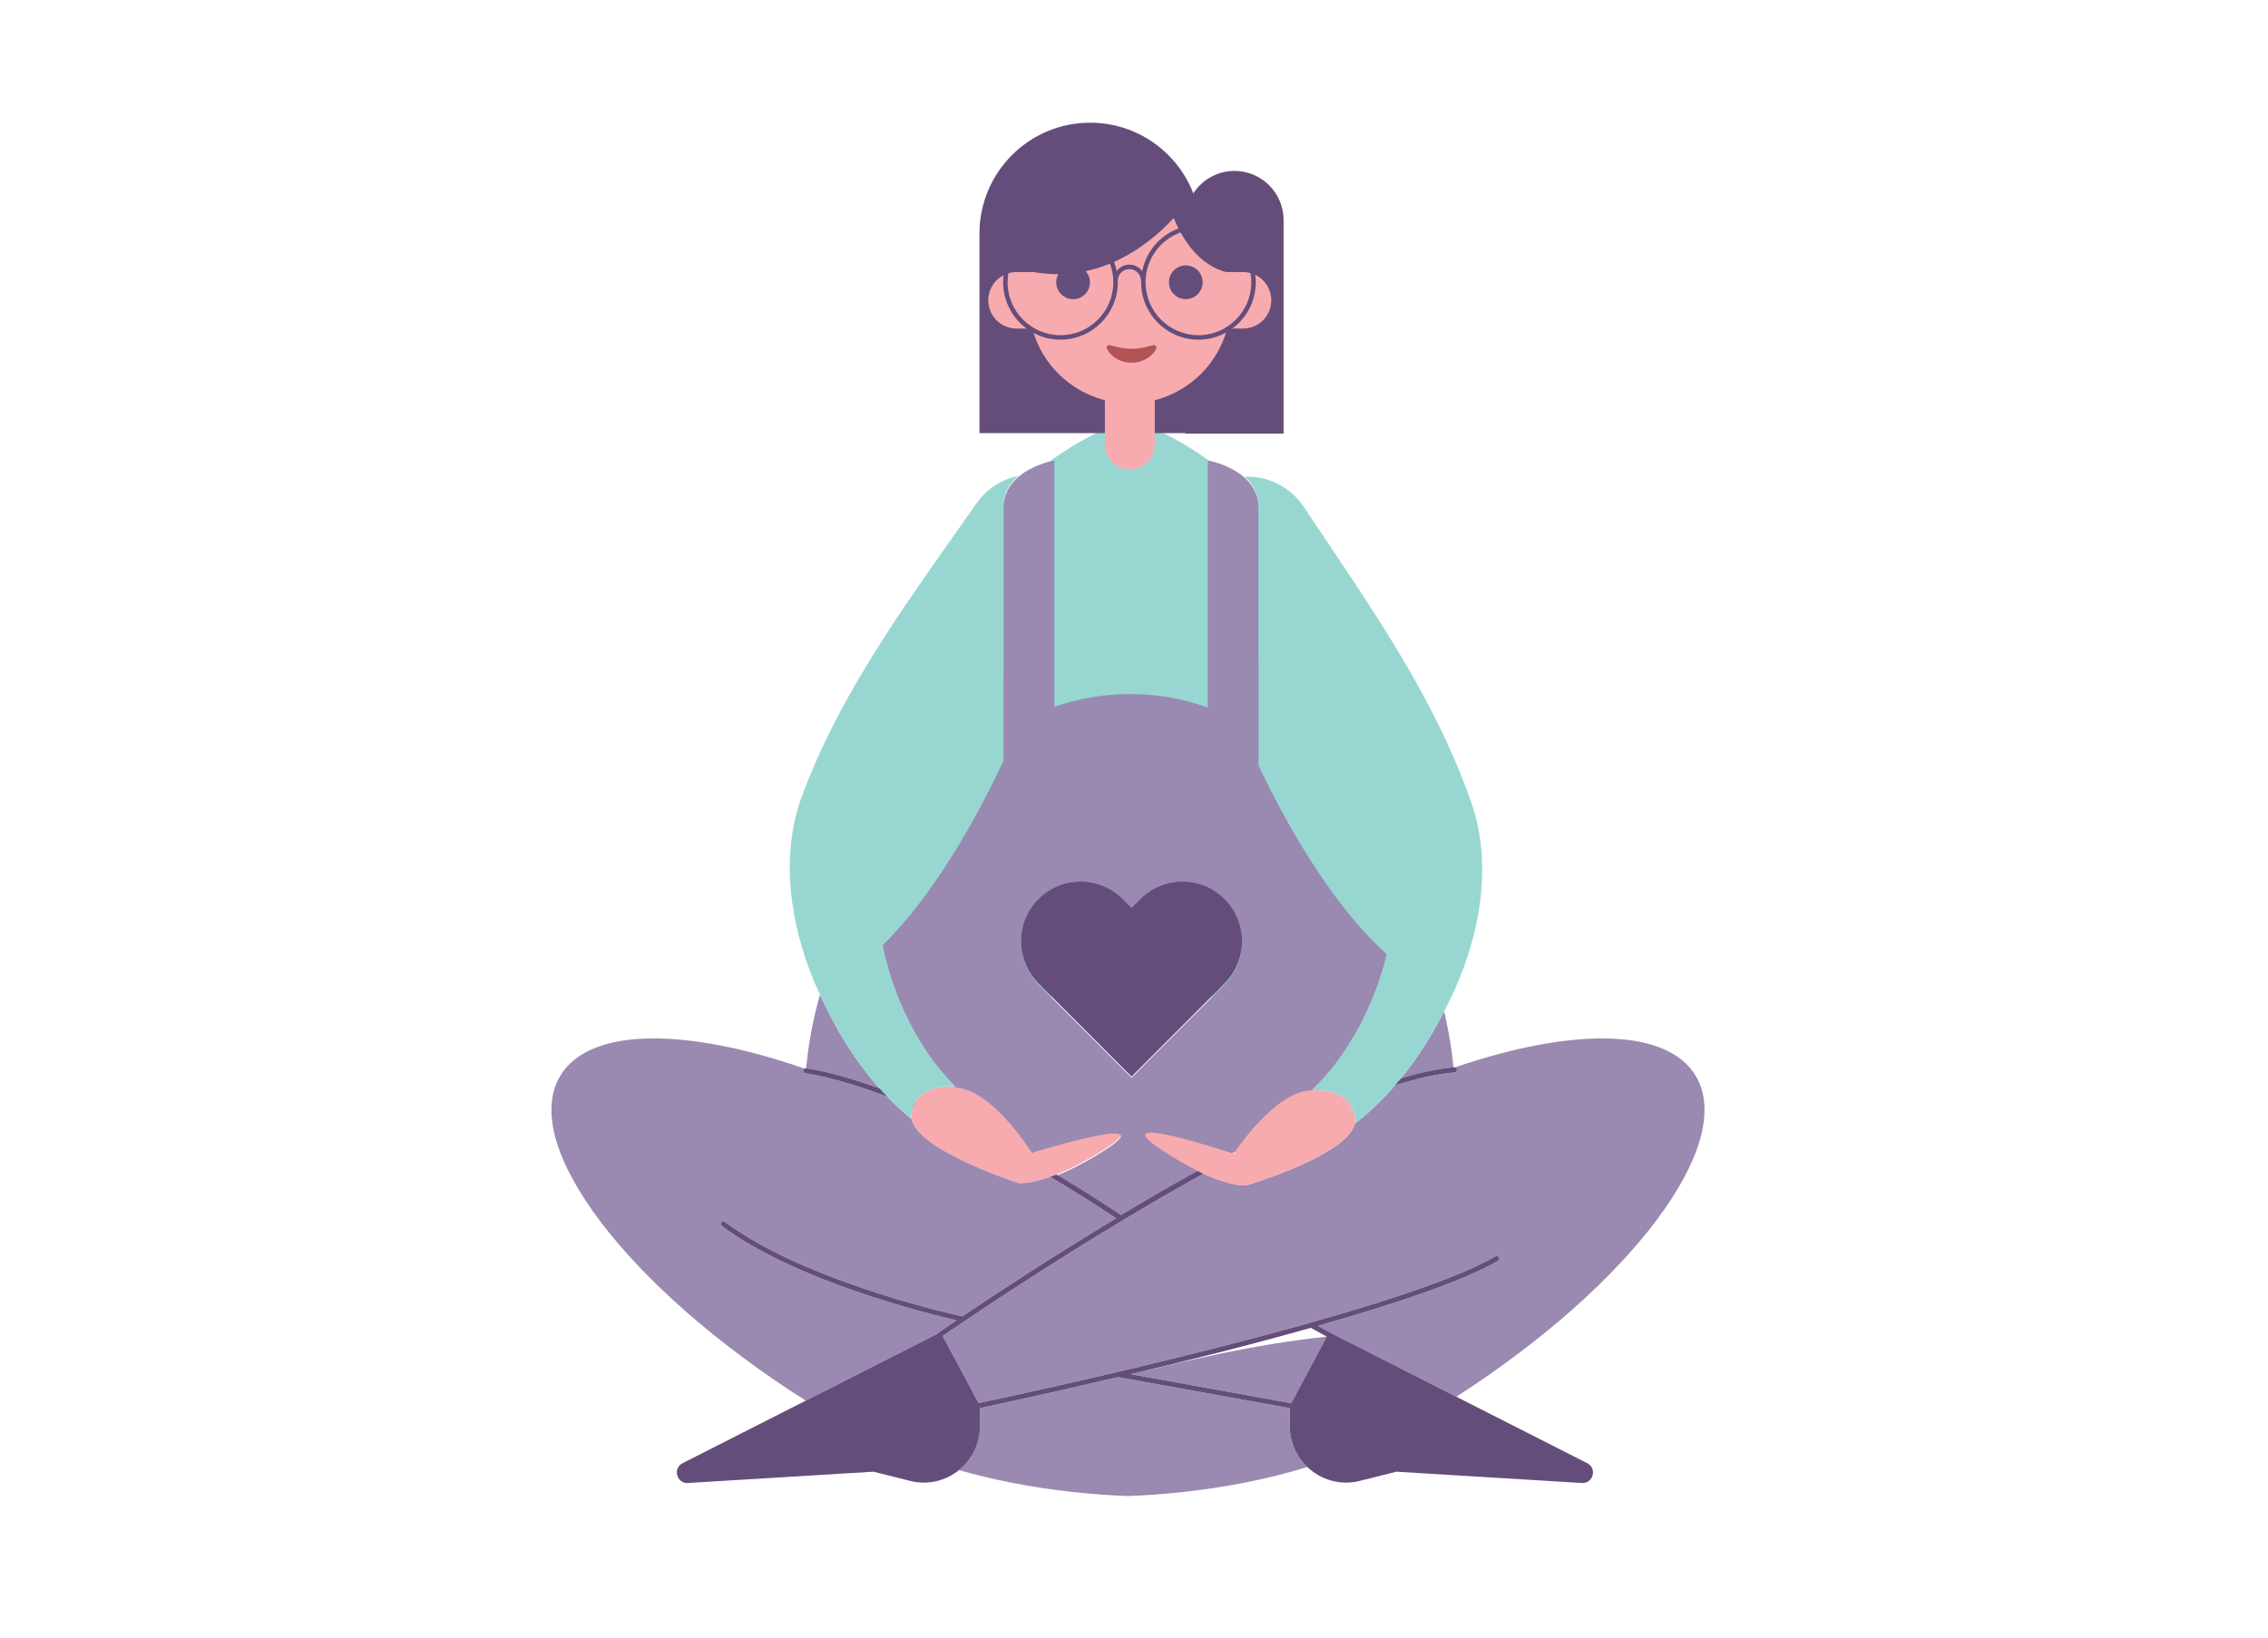 <?xml version="1.0" encoding="UTF-8"?> <svg xmlns="http://www.w3.org/2000/svg" viewBox="1886.504 2365.26 226.193 163.363" width="226.193" height="163.363"><path fill="rgb(154, 137, 176)" stroke="none" fill-opacity="1" stroke-width="1" stroke-opacity="1" color="rgb(51, 51, 51)" font-size-adjust="none" id="tSvg1312ba0600a" class="st1" title="Path 1" d="M 2018.828 2498.597 C 2015.28 2505.24 2015.28 2505.24 2015.28 2505.24 C 2015.28 2505.24 1999.262 2502.341 1999.262 2502.341C 2004.843 2501.019 2011.253 2499.411 2018.828 2498.597Z" style=""></path><path fill="rgb(247, 171, 175)" stroke="none" fill-opacity="1" stroke-width="1" stroke-opacity="1" color="rgb(51, 51, 51)" font-size-adjust="none" id="tSvg56dd7fe414" class="st3" title="Path 2" d="M 1996.757 2479.845 C 1994.769 2481.116 1993.143 2481.92 1991.855 2482.427 C 1991.641 2482.514 1991.436 2482.591 1991.242 2482.657 C 1989.095 2483.415 1988.083 2483.282 1988.083 2483.282 C 1988.083 2483.282 1978.029 2480.045 1977.426 2476.9 C 1977.4 2476.767 1977.39 2476.629 1977.4 2476.496 C 1977.426 2476.193 1977.482 2475.922 1977.564 2475.681 C 1977.62 2475.512 1977.692 2475.353 1977.774 2475.21 C 1978.832 2473.356 1981.694 2473.643 1981.694 2473.643 C 1981.73 2473.643 1981.755 2473.643 1981.791 2473.648 C 1981.796 2473.648 1981.796 2473.648 1981.796 2473.648 C 1985.517 2473.832 1989.407 2480.153 1989.407 2480.153C 1989.407 2480.153 2002.712 2476.04 1996.757 2479.845Z" style=""></path><path fill="rgb(152, 214, 210)" stroke="none" fill-opacity="1" stroke-width="1" stroke-opacity="1" color="rgb(51, 51, 51)" font-size-adjust="none" id="tSvged7931ec03" class="st0" title="Path 3" d="M 1999.185 2407.023 C 1999.185 2407.023 1999.185 2407.023 1999.185 2407.023 C 1999.185 2407.023 1999.185 2407.023 1999.185 2407.023 C 1989.637 2410.516 1982.41 2418.168 1979.736 2427.618 C 1969.253 2464.659 1969.253 2464.659 1969.253 2464.659 C 1969.253 2464.659 1999.185 2464.659 1999.185 2464.659 C 1999.185 2464.659 2029.117 2464.659 2029.117 2464.659 C 2029.117 2464.659 2018.633 2427.618 2018.633 2427.618C 2015.955 2418.168 2008.728 2410.516 1999.185 2407.023Z" style=""></path><path fill="rgb(154, 137, 176)" stroke="none" fill-opacity="1" stroke-width="1" stroke-opacity="1" color="rgb(51, 51, 51)" font-size-adjust="none" id="tSvgff30335f69" class="st1" title="Path 4" d="M 2031.463 2471.732 C 2029.914 2471.871 2028.151 2472.25 2026.234 2472.823 C 2027.905 2470.78 2029.311 2468.536 2030.533 2466.16C 2030.865 2467.553 2031.238 2469.463 2031.463 2471.732Z" style=""></path><path fill="rgb(154, 137, 176)" stroke="none" fill-opacity="1" stroke-width="1" stroke-opacity="1" color="rgb(51, 51, 51)" font-size-adjust="none" id="tSvg6902b72ac5" class="st1" title="Path 5" d="M 1974.211 2473.822 C 1969.544 2472.147 1967.045 2471.84 1966.897 2471.824 C 1967.239 2468.357 1967.924 2465.714 1968.282 2464.49C 1969.841 2467.896 1971.737 2471.061 1974.211 2473.822Z" style=""></path><path fill="rgb(154, 137, 176)" stroke="none" fill-opacity="1" stroke-width="1" stroke-opacity="1" color="rgb(51, 51, 51)" font-size-adjust="none" id="tSvg771aa8175f" class="st1" title="Path 6" d="M 2024.83 2460.461 C 2024.171 2459.872 2023.522 2459.236 2022.893 2458.565 C 2018.052 2453.413 2014.198 2446.217 2012.026 2441.643 C 2012.026 2415.608 2012.026 2415.608 2012.026 2415.608 C 2011.929 2414.435 2011.357 2413.565 2010.631 2412.914 C 2009.128 2411.562 2006.956 2411.193 2006.956 2411.193 C 2006.956 2435.84 2006.956 2435.84 2006.956 2435.84 C 2004.456 2434.938 2001.839 2434.493 1999.222 2434.493 C 1996.667 2434.493 1994.106 2434.918 1991.658 2435.773 C 1991.658 2411.193 1991.658 2411.193 1991.658 2411.193 C 1991.658 2411.193 1989.567 2411.547 1988.069 2412.837 C 1987.303 2413.498 1986.695 2414.394 1986.587 2415.608 C 1986.587 2441.156 1986.587 2441.156 1986.587 2441.156 C 1984.466 2445.689 1980.51 2453.234 1975.491 2458.581 C 1975.169 2458.924 1974.846 2459.257 1974.514 2459.58 C 1975.567 2464.768 1978.092 2470.003 1981.588 2473.526 C 1981.665 2473.603 1981.731 2473.68 1981.798 2473.757 C 1985.519 2473.941 1989.409 2480.262 1989.409 2480.262 C 1989.409 2480.262 2002.713 2476.149 1996.759 2479.954 C 1994.77 2481.225 1993.145 2482.029 1991.857 2482.536 C 1993.891 2483.75 1996.048 2485.102 1998.313 2486.603 C 2004.18 2483.084 2010.733 2479.422 2016.8 2476.625 C 2016.514 2475.76 2016.667 2474.745 2017.526 2473.905C 2021.017 2470.535 2023.624 2465.516 2024.83 2460.461Z M 2008.632 2463.472 C 2007.748 2464.363 2007.748 2464.363 2007.748 2464.363 C 2007.748 2464.363 1999.355 2472.768 1999.355 2472.768 C 1999.355 2472.768 1990.968 2464.363 1990.968 2464.363 C 1990.968 2464.363 1990.078 2463.472 1990.078 2463.472 C 1988.172 2461.562 1987.834 2458.668 1989.071 2456.414 C 1989.332 2455.933 1989.669 2455.477 1990.078 2455.067 C 1990.554 2454.591 1991.085 2454.212 1991.658 2453.93 C 1992.481 2453.52 1993.38 2453.321 1994.275 2453.321 C 1995.793 2453.321 1997.311 2453.899 1998.471 2455.067 C 1999.355 2455.953 1999.355 2455.953 1999.355 2455.953 C 1999.355 2455.953 2000.245 2455.067 2000.245 2455.067 C 2002.059 2453.244 2004.758 2452.849 2006.956 2453.884 C 2007.564 2454.171 2008.131 2454.565 2008.632 2455.067 C 2009.046 2455.477 2009.379 2455.933 2009.639 2456.414 C 2010.13 2457.3 2010.37 2458.284 2010.37 2459.272C 2010.37 2460.788 2009.793 2462.31 2008.632 2463.472Z" style=""></path><path fill="rgb(154, 137, 176)" stroke="none" fill-opacity="1" stroke-width="1" stroke-opacity="1" color="rgb(51, 51, 51)" font-size-adjust="none" id="tSvga9c1fcb6ca" class="st1" title="Path 7" d="M 1958.443 2487.2 C 1958.356 2487.313 1958.381 2487.477 1958.494 2487.559 C 1965.823 2493.039 1978.888 2496.276 1981.898 2496.973 C 1980.723 2497.767 1980.048 2498.238 1980.002 2498.274 C 1979.971 2498.294 1979.951 2498.32 1979.936 2498.346 C 1966.866 2504.983 1966.866 2504.983 1966.866 2504.983 C 1949.104 2493.726 1938.232 2479.477 1942.383 2472.577 C 1945.301 2467.717 1954.926 2467.753 1966.738 2471.86 C 1966.672 2471.896 1966.621 2471.968 1966.61 2472.05 C 1966.6 2472.193 1966.702 2472.316 1966.84 2472.332 C 1966.897 2472.342 1969.687 2472.659 1974.983 2474.652 C 1975.744 2475.441 1976.557 2476.193 1977.426 2476.9 C 1978.029 2480.045 1988.083 2483.282 1988.083 2483.282 C 1988.083 2483.282 1989.095 2483.415 1991.242 2482.657 C 1993.312 2483.886 1995.505 2485.254 1997.825 2486.791 C 1991.237 2490.755 1985.558 2494.504 1982.476 2496.578 C 1980.835 2496.215 1966.549 2492.942 1958.8 2487.149C 1958.683 2487.062 1958.524 2487.088 1958.443 2487.2Z" style=""></path><path fill="rgb(154, 137, 176)" stroke="none" fill-opacity="1" stroke-width="1" stroke-opacity="1" color="rgb(51, 51, 51)" font-size-adjust="none" id="tSvg74c7b5045d" class="st1" title="Path 8" d="M 2016.89 2511.606 C 2014.795 2512.246 2012.72 2512.753 2010.696 2513.153 C 2006.468 2513.988 2002.471 2514.367 1999.001 2514.5 C 1995.53 2514.367 1991.523 2513.988 1987.296 2513.153 C 1985.609 2512.82 1983.882 2512.41 1982.144 2511.913 C 1983.411 2510.894 1984.239 2509.332 1984.239 2507.529 C 1984.239 2505.726 1984.239 2505.726 1984.239 2505.726 C 1985.538 2505.45 1991.007 2504.282 1998.004 2502.638 C 2015.142 2505.731 2015.142 2505.731 2015.142 2505.731 C 2015.142 2505.731 2015.142 2507.529 2015.142 2507.529C 2015.142 2509.158 2015.822 2510.592 2016.89 2511.606Z" style=""></path><path fill="rgb(154, 137, 176)" stroke="none" fill-opacity="1" stroke-width="1" stroke-opacity="1" color="rgb(51, 51, 51)" font-size-adjust="none" id="tSvgec6269d7b8" class="st1" title="Path 9" d="M 2031.749 2504.594 C 2019.288 2498.264 2019.288 2498.264 2019.288 2498.264 C 2019.288 2498.264 2019.262 2498.248 2019.262 2498.248 C 2019.262 2498.248 2017.943 2497.521 2017.943 2497.521 C 2025.58 2495.354 2032.444 2493.055 2035.905 2491.037 C 2036.027 2490.965 2036.068 2490.806 2035.997 2490.683 C 2035.925 2490.56 2035.767 2490.524 2035.649 2490.591 C 2025.743 2496.368 1987.567 2504.502 1984.096 2505.229 C 1980.523 2498.535 1980.523 2498.535 1980.523 2498.535 C 1980.861 2498.305 1981.576 2497.808 1982.604 2497.116 C 1982.665 2497.075 1982.732 2497.034 1982.798 2496.988 C 1982.89 2496.927 1982.987 2496.86 1983.084 2496.799 C 1983.181 2496.732 1983.278 2496.666 1983.381 2496.599 C 1983.483 2496.527 1983.585 2496.461 1983.687 2496.389 C 1983.841 2496.292 1983.994 2496.184 1984.152 2496.077 C 1984.556 2495.81 1984.981 2495.528 1985.43 2495.231 C 1985.681 2495.068 1985.941 2494.893 1986.207 2494.719 C 1986.606 2494.458 1987.025 2494.181 1987.46 2493.9 C 1987.603 2493.808 1987.751 2493.71 1987.899 2493.613 C 1988.635 2493.137 1989.417 2492.635 1990.23 2492.112 C 1990.393 2492.005 1990.557 2491.902 1990.726 2491.795 C 1992.049 2490.95 1993.465 2490.058 1994.953 2489.142 C 1995.259 2488.952 1995.571 2488.763 1995.883 2488.568 C 1996.977 2487.897 1998.106 2487.216 1999.256 2486.529 C 1999.548 2486.355 1999.844 2486.176 2000.141 2486.002 C 2000.437 2485.828 2000.739 2485.648 2001.04 2485.469 C 2001.362 2485.285 2001.684 2485.095 2002.011 2484.906 C 2002.42 2484.665 2002.829 2484.429 2003.243 2484.194 C 2003.959 2483.784 2004.674 2483.374 2005.4 2482.97 C 2005.773 2482.755 2006.146 2482.55 2006.525 2482.34 C 2009.428 2483.666 2010.803 2483.513 2010.803 2483.513 C 2010.803 2483.513 2020.928 2480.496 2021.603 2477.371 C 2023.101 2476.209 2024.435 2474.923 2025.631 2473.535 C 2027.829 2472.839 2029.837 2472.383 2031.575 2472.239 C 2031.718 2472.224 2031.821 2472.101 2031.81 2471.963 C 2031.8 2471.845 2031.713 2471.763 2031.611 2471.737 C 2043.26 2467.753 2052.726 2467.768 2055.619 2472.577C 2059.718 2479.4 2049.138 2493.398 2031.749 2504.594Z" style=""></path><path fill="rgb(100, 77, 123)" stroke="none" fill-opacity="1" stroke-width="1" stroke-opacity="1" color="rgb(51, 51, 51)" font-size-adjust="none" id="tSvg6892778cde" class="st2" title="Path 10" d="M 2009.622 2382.309 C 2007.9 2382.309 2006.392 2383.201 2005.518 2384.548 C 2003.913 2380.425 1999.916 2377.5 1995.229 2377.5 C 1989.131 2377.5 1984.188 2382.453 1984.188 2388.563 C 1984.188 2408.467 1984.188 2408.467 1984.188 2408.467 C 1984.188 2408.467 2004.72 2408.467 2004.72 2408.467 C 2004.72 2408.467 2004.72 2408.523 2004.72 2408.523 C 2004.72 2408.523 2014.519 2408.523 2014.519 2408.523 C 2014.519 2408.523 2014.519 2387.221 2014.519 2387.221C 2014.524 2384.512 2012.326 2382.309 2009.622 2382.309Z" style=""></path><path fill="rgb(247, 171, 175)" stroke="none" fill-opacity="1" stroke-width="1" stroke-opacity="1" color="rgb(51, 51, 51)" font-size-adjust="none" id="tSvg84e18f1520" class="st3" title="Path 11" d="M 1999.185 2412.093 C 1999.185 2412.093 1999.185 2412.093 1999.185 2412.093 C 1997.81 2412.093 1996.696 2410.977 1996.696 2409.599 C 1996.696 2404.866 1996.696 2404.866 1996.696 2404.866 C 1996.696 2403.488 1997.81 2402.372 1999.185 2402.372 C 1999.185 2402.372 1999.185 2402.372 1999.185 2402.372 C 2000.56 2402.372 2001.674 2403.488 2001.674 2404.866 C 2001.674 2409.599 2001.674 2409.599 2001.674 2409.599C 2001.674 2410.977 2000.56 2412.093 1999.185 2412.093Z" style=""></path><path fill="rgb(247, 171, 175)" stroke="none" fill-opacity="1" stroke-width="1" stroke-opacity="1" color="rgb(51, 51, 51)" font-size-adjust="none" id="tSvg375bb893cb" class="st3" title="Path 12" d="M 2010.486 2398.034 C 1987.879 2398.034 1987.879 2398.034 1987.879 2398.034 C 1986.325 2398.034 1985.067 2396.774 1985.067 2395.217 C 1985.067 2395.217 1985.067 2395.217 1985.067 2395.217 C 1985.067 2393.66 1986.325 2392.4 1987.879 2392.4 C 2010.481 2392.4 2010.481 2392.4 2010.481 2392.4 C 2012.035 2392.4 2013.292 2393.66 2013.292 2395.217 C 2013.292 2395.217 2013.292 2395.217 2013.292 2395.217C 2013.297 2396.774 2012.04 2398.034 2010.486 2398.034Z" style=""></path><path fill="rgb(247, 171, 175)" stroke="none" fill-opacity="1" stroke-width="1" stroke-opacity="1" color="rgb(51, 51, 51)" font-size-adjust="none" id="tSvgb582562d0" class="st3" title="Path 13" d="M 1989.126 2395.416 C 1989.126 2403.176 1997.508 2408.025 2004.214 2404.146 C 2007.327 2402.345 2009.244 2399.018 2009.244 2395.416 C 2009.244 2387.657 2000.861 2382.807 1994.155 2386.687C 1991.043 2388.488 1989.126 2391.815 1989.126 2395.416Z" style=""></path><path fill="rgb(100, 77, 123)" stroke="none" fill-opacity="1" stroke-width="1" stroke-opacity="1" color="rgb(51, 51, 51)" font-size-adjust="none" id="tSvgbb476c80de" class="st2" title="Path 14" d="M 2010.542 2389.915 C 2011.518 2388.533 2011.518 2388.533 2011.518 2388.533 C 2011.518 2388.533 2004.802 2385.552 2004.802 2385.552 C 2005.272 2384.942 2005.518 2384.548 2005.518 2384.548 C 1992.269 2382.909 1992.269 2382.909 1992.269 2382.909 C 1992.269 2382.909 1987.792 2389.434 1987.792 2389.434 C 1987.792 2389.434 1987.94 2389.68 1987.94 2389.68 C 1987.076 2390.684 1986.55 2391.99 1986.55 2393.419 C 1986.55 2396.579 1989.116 2399.145 1992.264 2399.145 C 1995.418 2399.145 1997.984 2396.579 1997.984 2393.419 C 1997.984 2393.368 1997.979 2393.316 1997.973 2393.265 C 1997.984 2393.265 1997.984 2393.265 1997.984 2393.265 C 1997.984 2392.625 1998.5 2392.102 1999.139 2392.102 C 1999.778 2392.102 2000.299 2392.625 2000.299 2393.265 C 2000.32 2393.265 2000.32 2393.265 2000.32 2393.265 C 2000.32 2393.316 2000.309 2393.368 2000.309 2393.419 C 2000.309 2396.579 2002.875 2399.145 2006.029 2399.145 C 2009.177 2399.145 2011.743 2396.579 2011.743 2393.419C 2011.743 2392.102 2011.299 2390.883 2010.542 2389.915Z M 1992.264 2398.699 C 1989.361 2398.699 1986.994 2396.333 1986.994 2393.419 C 1986.994 2392.159 1987.439 2390.996 1988.18 2390.084 C 1989.581 2392.4 1989.581 2392.4 1989.581 2392.4 C 1990.434 2392.548 1991.257 2392.615 1992.055 2392.61 C 1991.922 2392.85 1991.845 2393.127 1991.845 2393.419 C 1991.845 2394.351 1992.596 2395.104 1993.527 2395.104 C 1994.457 2395.104 1995.208 2394.351 1995.208 2393.419 C 1995.208 2392.994 1995.05 2392.61 1994.789 2392.312 C 1995.638 2392.128 1996.44 2391.872 1997.197 2391.56 C 1997.421 2392.138 1997.539 2392.763 1997.539 2393.419C 1997.539 2396.333 1995.172 2398.699 1992.264 2398.699Z M 1999.139 2391.657 C 1998.623 2391.657 1998.163 2391.913 1997.871 2392.297 C 1997.81 2391.985 1997.723 2391.677 1997.611 2391.385 C 2000.207 2390.228 2002.216 2388.461 2003.565 2387.011 C 2003.698 2387.344 2003.851 2387.693 2004.035 2388.051 C 2002.195 2388.737 2000.805 2390.346 2000.422 2392.307C 2000.13 2391.918 1999.665 2391.657 1999.139 2391.657Z M 2006.029 2398.699 C 2003.121 2398.699 2000.754 2396.333 2000.754 2393.419 C 2000.754 2391.129 2002.211 2389.178 2004.245 2388.445 C 2005.17 2390.115 2006.612 2391.821 2008.784 2392.4 C 2010.276 2390.289 2010.276 2390.289 2010.276 2390.289 C 2010.915 2391.165 2011.299 2392.251 2011.299 2393.419C 2011.299 2396.333 2008.932 2398.699 2006.029 2398.699Z" style=""></path><path fill="rgb(100, 77, 123)" stroke="none" fill-opacity="1" stroke-width="1" stroke-opacity="1" color="rgb(51, 51, 51)" font-size-adjust="none" id="tSvgbdc74092ac" class="st2" title="Path 15" d="M 2003.085 2393.419 C 2003.085 2394.716 2004.486 2395.527 2005.607 2394.878 C 2006.128 2394.577 2006.448 2394.021 2006.448 2393.419 C 2006.448 2392.122 2005.047 2391.311 2003.926 2391.959C 2003.405 2392.26 2003.085 2392.817 2003.085 2393.419Z" style=""></path><path fill="rgb(178, 83, 86)" stroke="none" fill-opacity="1" stroke-width="1" stroke-opacity="1" color="rgb(51, 51, 51)" font-size-adjust="none" id="tSvg538f250a72" class="st4" title="Path 16" d="M 2001.833 2399.862 C 2001.797 2399.734 2001.669 2399.657 2001.536 2399.688 C 2000.728 2399.908 2000.13 2400.052 1999.354 2400.052 C 1998.577 2400.052 1997.979 2399.908 1997.171 2399.688 C 1997.043 2399.652 1996.91 2399.734 1996.875 2399.862 C 1996.859 2399.924 1996.869 2399.985 1996.895 2400.041 C 1997.089 2400.451 1997.467 2400.83 1997.897 2401.071 C 1998.331 2401.322 1998.837 2401.445 1999.348 2401.44 C 1999.354 2401.44 1999.354 2401.44 1999.354 2401.44 C 1999.865 2401.44 2000.371 2401.317 2000.805 2401.071 C 2001.234 2400.835 2001.618 2400.451 2001.807 2400.041C 2001.838 2399.985 2001.848 2399.924 2001.833 2399.862Z" style=""></path><path fill="rgb(100, 77, 123)" stroke="none" fill-opacity="1" stroke-width="1" stroke-opacity="1" color="rgb(51, 51, 51)" font-size-adjust="none" id="tSvg7c06884e77" class="st2" title="Path 17" d="M 2031.611 2471.737 C 2031.585 2471.727 2031.56 2471.727 2031.534 2471.727 C 2031.509 2471.727 2031.488 2471.732 2031.463 2471.732 C 2029.914 2471.871 2028.151 2472.25 2026.234 2472.823 C 2024.471 2473.346 2022.574 2474.037 2020.596 2474.851 C 2020.739 2474.964 2020.872 2475.092 2020.995 2475.236 C 2022.61 2474.575 2024.164 2474.001 2025.631 2473.535 C 2027.829 2472.839 2029.837 2472.383 2031.575 2472.239 C 2031.718 2472.224 2031.821 2472.101 2031.81 2471.963C 2031.8 2471.845 2031.713 2471.763 2031.611 2471.737Z M 2044.803 2511.222 C 2031.749 2504.594 2031.749 2504.594 2031.749 2504.594 C 2031.749 2504.594 2019.288 2498.264 2019.288 2498.264 C 2019.288 2498.264 2019.262 2498.248 2019.262 2498.248 C 2019.262 2498.248 2017.943 2497.521 2017.943 2497.521 C 2025.58 2495.354 2032.444 2493.055 2035.905 2491.037 C 2036.027 2490.965 2036.068 2490.806 2035.997 2490.683 C 2035.925 2490.56 2035.767 2490.524 2035.649 2490.591 C 2025.743 2496.368 1987.567 2504.502 1984.096 2505.229 C 1980.523 2498.535 1980.523 2498.535 1980.523 2498.535 C 1980.861 2498.305 1981.576 2497.808 1982.604 2497.116 C 1982.665 2497.075 1982.732 2497.034 1982.798 2496.988 C 1982.89 2496.927 1982.987 2496.86 1983.084 2496.799 C 1983.181 2496.732 1983.278 2496.666 1983.381 2496.599 C 1983.483 2496.527 1983.585 2496.461 1983.687 2496.389 C 1983.841 2496.287 1983.994 2496.184 1984.152 2496.077 C 1984.556 2495.81 1984.981 2495.528 1985.43 2495.231 C 1985.681 2495.062 1985.941 2494.893 1986.207 2494.719 C 1986.606 2494.458 1987.025 2494.181 1987.46 2493.9 C 1987.603 2493.808 1987.751 2493.71 1987.899 2493.613 C 1988.635 2493.137 1989.417 2492.635 1990.23 2492.112 C 1990.393 2492.005 1990.557 2491.902 1990.726 2491.795 C 1992.049 2490.95 1993.465 2490.058 1994.953 2489.142 C 1995.259 2488.952 1995.571 2488.763 1995.883 2488.568 C 1996.977 2487.897 1998.106 2487.216 1999.256 2486.529 C 1999.548 2486.355 1999.844 2486.176 2000.141 2486.002 C 2000.437 2485.828 2000.739 2485.648 2001.04 2485.469 C 2001.362 2485.285 2001.684 2485.095 2002.011 2484.906 C 2002.42 2484.665 2002.829 2484.429 2003.243 2484.194 C 2003.959 2483.784 2004.674 2483.374 2005.4 2482.97 C 2005.773 2482.755 2006.146 2482.55 2006.525 2482.34 C 2006.341 2482.258 2006.152 2482.166 2005.957 2482.073 C 2003.345 2483.518 2000.769 2485.018 1998.311 2486.494 C 1996.047 2484.993 1993.89 2483.641 1991.855 2482.427 C 1991.641 2482.514 1991.436 2482.591 1991.242 2482.657 C 1993.312 2483.886 1995.505 2485.254 1997.825 2486.791 C 1991.237 2490.755 1985.558 2494.504 1982.476 2496.578 C 1980.835 2496.215 1966.549 2492.942 1958.8 2487.149 C 1958.683 2487.062 1958.524 2487.088 1958.443 2487.2 C 1958.356 2487.313 1958.381 2487.477 1958.494 2487.559 C 1965.823 2493.039 1978.888 2496.276 1981.898 2496.973 C 1980.723 2497.767 1980.048 2498.238 1980.002 2498.274 C 1979.971 2498.294 1979.951 2498.32 1979.936 2498.346 C 1966.866 2504.983 1966.866 2504.983 1966.866 2504.983 C 1966.866 2504.983 1954.584 2511.222 1954.584 2511.222 C 1953.572 2511.734 1953.986 2513.271 1955.12 2513.199 C 1973.613 2512.072 1973.613 2512.072 1973.613 2512.072 C 1973.613 2512.072 1977.268 2512.989 1977.268 2512.989 C 1979.067 2513.44 1980.84 2512.968 1982.144 2511.913 C 1983.411 2510.894 1984.239 2509.332 1984.239 2507.529 C 1984.239 2505.726 1984.239 2505.726 1984.239 2505.726 C 1985.538 2505.45 1991.007 2504.282 1998.004 2502.638 C 2015.142 2505.731 2015.142 2505.731 2015.142 2505.731 C 2015.142 2505.731 2015.142 2507.529 2015.142 2507.529 C 2015.142 2509.158 2015.822 2510.592 2016.89 2511.606 C 2018.219 2512.871 2020.151 2513.481 2022.119 2512.989 C 2025.774 2512.072 2025.774 2512.072 2025.774 2512.072 C 2025.774 2512.072 2044.267 2513.199 2044.267 2513.199C 2045.401 2513.271 2045.815 2511.734 2044.803 2511.222Z M 2015.28 2505.24 C 1999.262 2502.341 1999.262 2502.341 1999.262 2502.341 C 2004.843 2501.019 2011.253 2499.411 2017.238 2497.721 C 2018.828 2498.597 2018.828 2498.597 2018.828 2498.597C 2018.828 2498.597 2015.28 2505.24 2015.28 2505.24Z M 1974.211 2473.822 C 1969.544 2472.147 1967.045 2471.84 1966.897 2471.824 C 1966.892 2471.824 1966.892 2471.824 1966.892 2471.824 C 1966.835 2471.819 1966.784 2471.83 1966.738 2471.86 C 1966.672 2471.896 1966.621 2471.968 1966.61 2472.05 C 1966.6 2472.193 1966.702 2472.316 1966.84 2472.332 C 1966.897 2472.342 1969.687 2472.659 1974.983 2474.652 C 1975.785 2474.954 1976.644 2475.292 1977.564 2475.681 C 1977.62 2475.512 1977.692 2475.353 1977.774 2475.21C 1976.47 2474.667 1975.284 2474.206 1974.211 2473.822Z" style=""></path><path fill="rgb(152, 214, 210)" stroke="none" fill-opacity="1" stroke-width="1" stroke-opacity="1" color="rgb(51, 51, 51)" font-size-adjust="none" id="tSvga7856afff5" class="st0" title="Path 18" d="M 2031.626 2463.891 C 2031.279 2464.659 2030.916 2465.412 2030.533 2466.155 C 2030.533 2466.16 2030.533 2466.16 2030.533 2466.16 C 2028.319 2470.467 2025.503 2474.339 2021.603 2477.366 C 2021.634 2477.233 2021.644 2477.105 2021.639 2476.972 C 2021.598 2476.219 2021.347 2475.656 2020.995 2475.236 C 2020.872 2475.092 2020.739 2474.964 2020.596 2474.851 C 2019.344 2473.868 2017.412 2474.017 2017.412 2474.017 C 2017.381 2474.017 2017.345 2474.017 2017.315 2474.022 C 2017.381 2473.945 2017.448 2473.868 2017.524 2473.796 C 2021.015 2470.426 2023.622 2465.407 2024.828 2460.351 C 2025.304 2458.359 2025.559 2456.362 2025.569 2454.456 C 2025.544 2449.79 2022.988 2446.246 2020.499 2442.353 C 2017.872 2438.507 2015.015 2434.901 2012.024 2431.346 C 2012.024 2415.499 2012.024 2415.499 2012.024 2415.499 C 2011.927 2414.326 2011.355 2413.456 2010.629 2412.805 C 2012.883 2412.718 2015.132 2413.768 2016.497 2415.771 C 2022.676 2425.062 2029.398 2434.358 2033.175 2445.14C 2035.393 2451.229 2034.151 2458.236 2031.626 2463.891Z" style=""></path><path fill="rgb(247, 171, 175)" stroke="none" fill-opacity="1" stroke-width="1" stroke-opacity="1" color="rgb(51, 51, 51)" font-size-adjust="none" id="tSvg9da5b37bb5" class="st3" title="Path 19" d="M 2021.639 2476.972 C 2021.644 2477.105 2021.634 2477.233 2021.603 2477.366 C 2021.603 2477.371 2021.603 2477.371 2021.603 2477.371 C 2020.928 2480.496 2010.803 2483.513 2010.803 2483.513 C 2010.803 2483.513 2009.428 2483.666 2006.525 2482.34 C 2006.341 2482.258 2006.152 2482.166 2005.957 2482.073 C 2004.894 2481.551 2003.647 2480.839 2002.211 2479.876 C 1996.834 2476.275 2007.45 2479.666 2009.285 2480.265 C 2009.459 2480.322 2009.551 2480.352 2009.551 2480.352 C 2009.551 2480.352 2009.637 2480.219 2009.796 2479.989 C 2010.721 2478.657 2014.135 2474.099 2017.315 2474.022 C 2017.345 2474.017 2017.381 2474.017 2017.412 2474.017 C 2017.412 2474.017 2019.344 2473.868 2020.596 2474.851 C 2020.739 2474.964 2020.872 2475.092 2020.995 2475.236C 2021.347 2475.656 2021.598 2476.219 2021.639 2476.972Z" style=""></path><path fill="rgb(152, 214, 210)" stroke="none" fill-opacity="1" stroke-width="1" stroke-opacity="1" color="rgb(51, 51, 51)" font-size-adjust="none" id="tSvgf185eb10b9" class="st0" title="Path 20" d="M 1988.068 2412.728 C 1987.301 2413.389 1986.693 2414.285 1986.585 2415.499 C 1986.585 2432.77 1986.585 2432.77 1986.585 2432.77 C 1984.045 2435.72 1981.602 2438.732 1979.317 2441.918 C 1976.741 2445.749 1974.109 2449.237 1973.976 2453.903 C 1973.945 2455.696 1974.134 2457.581 1974.513 2459.471 C 1975.565 2464.659 1978.09 2469.894 1981.587 2473.417 C 1981.663 2473.494 1981.73 2473.571 1981.791 2473.648 C 1981.755 2473.643 1981.73 2473.643 1981.694 2473.643 C 1981.694 2473.643 1978.832 2473.356 1977.774 2475.21 C 1977.692 2475.353 1977.62 2475.512 1977.564 2475.681 C 1977.482 2475.922 1977.426 2476.193 1977.4 2476.496 C 1977.39 2476.629 1977.4 2476.767 1977.426 2476.9 C 1973.301 2473.545 1970.454 2469.243 1968.282 2464.49 C 1968.088 2464.06 1967.893 2463.629 1967.709 2463.194 C 1965.312 2457.483 1964.229 2450.456 1966.585 2444.412 C 1970.602 2433.718 1977.533 2424.575 1983.922 2415.433C 1984.96 2413.983 1986.453 2413.061 1988.068 2412.728Z" style=""></path><path fill="rgb(154, 137, 176)" stroke="none" fill-opacity="1" stroke-width="1" stroke-opacity="1" color="rgb(51, 51, 51)" font-size-adjust="none" id="tSvgda101e1325" class="st1" title="Path 21" d="M 1990.076 2454.958 C 1990.552 2454.482 1991.083 2454.103 1991.656 2453.821 C 1991.656 2456.305 1991.656 2456.305 1991.656 2456.305 C 1991.656 2456.305 1989.07 2456.305 1989.07 2456.305C 1989.33 2455.824 1989.668 2455.368 1990.076 2454.958Z" style=""></path><path fill="rgb(154, 137, 176)" stroke="none" fill-opacity="1" stroke-width="1" stroke-opacity="1" color="rgb(51, 51, 51)" font-size-adjust="none" id="tSvg12dbb98a654" class="st1" title="Path 22" d="M 2009.637 2456.305 C 2006.954 2456.305 2006.954 2456.305 2006.954 2456.305 C 2006.954 2456.305 2006.954 2453.775 2006.954 2453.775 C 2007.562 2454.062 2008.13 2454.456 2008.631 2454.958C 2009.045 2455.368 2009.377 2455.824 2009.637 2456.305Z" style=""></path><path fill="rgb(100, 77, 123)" stroke="none" fill-opacity="1" stroke-width="1" stroke-opacity="1" color="rgb(51, 51, 51)" font-size-adjust="none" id="tSvge2db3a5676" class="st2" title="Path 23" d="M 2010.368 2459.163 C 2010.368 2460.679 2009.791 2462.2 2008.631 2463.363 C 2007.746 2464.254 2007.746 2464.254 2007.746 2464.254 C 2007.746 2464.254 1999.354 2472.659 1999.354 2472.659 C 1999.354 2472.659 1990.966 2464.254 1990.966 2464.254 C 1990.966 2464.254 1990.076 2463.363 1990.076 2463.363 C 1987.761 2461.043 1987.761 2457.273 1990.076 2454.958 C 1991.237 2453.79 1992.755 2453.212 1994.273 2453.212 C 1995.791 2453.212 1997.309 2453.79 1998.469 2454.958 C 1999.354 2455.844 1999.354 2455.844 1999.354 2455.844 C 1999.354 2455.844 2000.243 2454.958 2000.243 2454.958 C 2002.558 2452.633 2006.31 2452.633 2008.631 2454.958C 2009.791 2456.116 2010.368 2457.637 2010.368 2459.163Z" style=""></path><defs> </defs></svg> 